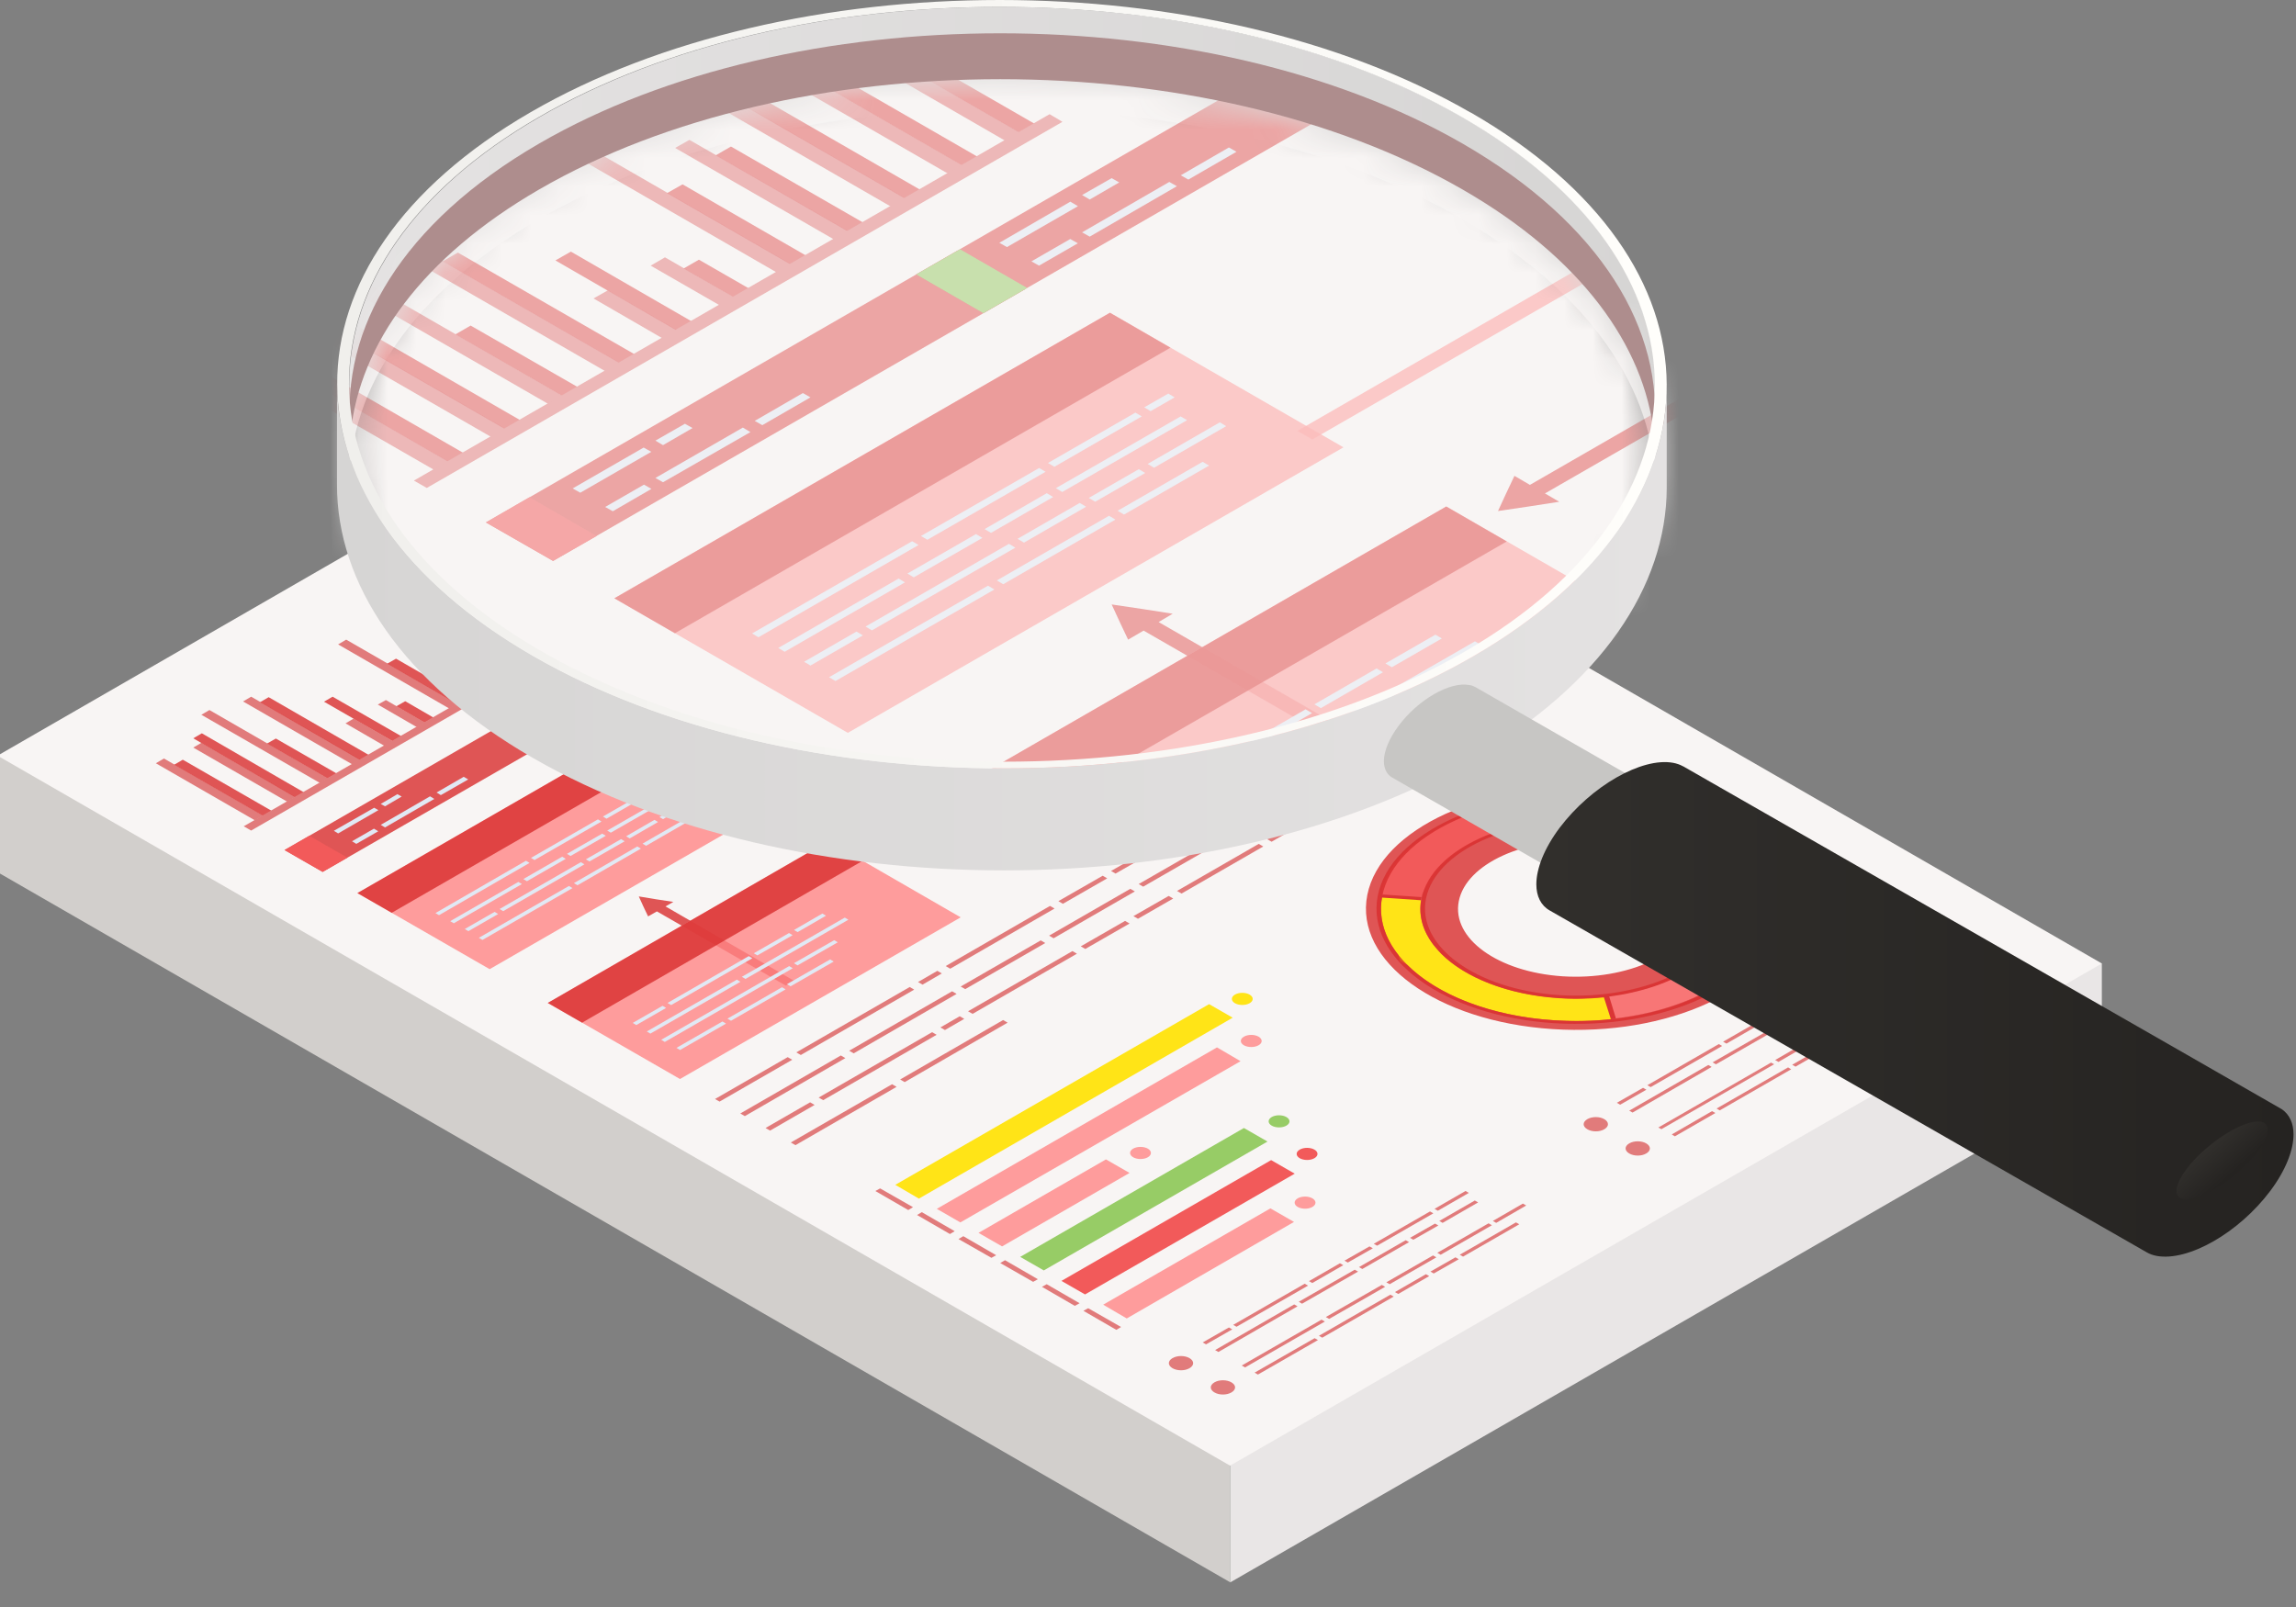 <svg width="80" height="56" viewBox="0 0 80 56" fill="none" xmlns="http://www.w3.org/2000/svg">
<rect x="0" y="0" width="80" height="56" fill="#808080" stroke="none"/>
<path d="M42.867 55.141L-0.086 30.392V26.332L42.867 34.775V55.141Z" fill="#D2CFCC"/>
<path d="M73.235 37.642L42.867 55.141V34.775L73.235 33.574V37.642Z" fill="#E9E6E6"/>
<path d="M73.235 33.575L42.859 51.074L-0.086 26.333L30.29 8.826L73.235 33.575Z" fill="#F8F5F4"/>
<path d="M31.874 24.295L31.276 24.386L31.583 24.56L25.93 27.817L26.229 27.991L31.874 24.734L32.156 24.892L32.322 24.544L32.48 24.196L31.874 24.295Z" fill="#FF8686" fill-opacity="0.8"/>
<path d="M30.049 29.051L30.207 28.703L30.514 28.885L36.167 25.629L36.458 25.795L30.813 29.051L31.087 29.217L30.489 29.308L29.883 29.399L30.049 29.051Z" fill="#D82D2D" fill-opacity="0.8"/>
<path d="M22.416 31.586L22.582 31.934L22.889 31.76L27.38 34.345L27.671 34.18L23.188 31.586L23.462 31.429L22.864 31.338L22.258 31.238L22.416 31.586Z" fill="#D82D2D" fill-opacity="0.8"/>
<path d="M39.462 22.29L38.856 22.199L39.163 22.017L34.672 19.432L34.971 19.258L39.462 21.851L39.736 21.685L39.902 22.033L40.06 22.381L39.462 22.29Z" fill="#FF8686" fill-opacity="0.8"/>
<path d="M26.84 28.139L17.061 33.773L12.453 31.122L22.233 25.488L26.84 28.139Z" fill="#FF8686" fill-opacity="0.8"/>
<path d="M43.317 18.645L33.537 24.279L28.93 21.627L38.709 15.993L43.317 18.645Z" fill="#FF8686" fill-opacity="0.8"/>
<path d="M23.428 26.175L22.233 25.488L12.453 31.122L13.649 31.809L23.428 26.175Z" fill="#D82D2D" fill-opacity="0.8"/>
<path d="M39.905 16.681L38.709 15.993L28.93 21.627L30.125 22.315L39.905 16.681Z" fill="#D82D2D" fill-opacity="0.8"/>
<path d="M33.473 31.967L23.693 37.601L19.086 34.95L28.865 29.308L33.473 31.967Z" fill="#FF8686" fill-opacity="0.8"/>
<path d="M49.949 22.472L40.169 28.106L35.57 25.446L45.342 19.812L49.949 22.472Z" fill="#FF8686" fill-opacity="0.8"/>
<path d="M30.061 29.995L28.865 29.308L19.086 34.95L20.281 35.638L30.061 29.995Z" fill="#D82D2D" fill-opacity="0.8"/>
<path d="M46.537 20.5L45.342 19.812L35.57 25.446L36.758 26.134L46.537 20.5Z" fill="#D82D2D" fill-opacity="0.8"/>
<path d="M31.812 42.067L31.646 42.167L30.5 41.504L30.666 41.413L31.812 42.067Z" fill="#E17B7B"/>
<path d="M33.265 42.904L33.099 43.003L31.953 42.34L32.119 42.241L33.265 42.904Z" fill="#E17B7B"/>
<path d="M34.71 43.741L34.544 43.832L33.398 43.178L33.565 43.078L34.71 43.741Z" fill="#E17B7B"/>
<path d="M36.163 44.578L35.997 44.669L34.852 44.014L35.018 43.915L36.163 44.578Z" fill="#E17B7B"/>
<path d="M37.616 45.414L37.45 45.506L36.305 44.843L36.471 44.752L37.616 45.414Z" fill="#E17B7B"/>
<path d="M39.062 46.243L38.896 46.342L37.75 45.679L37.916 45.588L39.062 46.243Z" fill="#E17B7B"/>
<path d="M42.951 35.464L32.017 41.769L31.195 41.288L42.129 34.992L42.951 35.464Z" fill="#FFE417"/>
<path d="M43.225 36.98L33.462 42.598L32.641 42.125L42.404 36.499L43.225 36.98Z" fill="#FF8686" fill-opacity="0.8"/>
<path d="M39.357 40.874L34.916 43.434L34.094 42.962L38.535 40.402L39.357 40.874Z" fill="#FF8686" fill-opacity="0.8"/>
<path d="M44.164 39.78L36.369 44.271L35.547 43.799L43.342 39.308L44.164 39.78Z" fill="#97CC66"/>
<path d="M45.112 40.899L37.806 45.108L36.984 44.636L44.29 40.427L45.112 40.899Z" fill="#F25A5A"/>
<path d="M45.087 42.581L39.259 45.945L38.438 45.465L44.265 42.109L45.087 42.581Z" fill="#FF8686" fill-opacity="0.8"/>
<path d="M39.996 40.028C40.137 40.111 40.137 40.244 39.996 40.327C39.854 40.41 39.622 40.41 39.481 40.327C39.34 40.244 39.34 40.111 39.481 40.028C39.622 39.946 39.854 39.946 39.996 40.028Z" fill="#FF8686" fill-opacity="0.8"/>
<path d="M44.824 38.927C44.965 39.01 44.965 39.142 44.824 39.225C44.682 39.308 44.45 39.308 44.309 39.225C44.168 39.142 44.168 39.01 44.309 38.927C44.45 38.844 44.682 38.844 44.824 38.927Z" fill="#97CC66"/>
<path d="M45.8 40.062C45.941 40.145 45.941 40.277 45.8 40.36C45.659 40.443 45.427 40.443 45.285 40.36C45.144 40.277 45.144 40.145 45.285 40.062C45.427 39.979 45.659 39.979 45.8 40.062Z" fill="#F25A5A"/>
<path d="M43.542 34.66C43.684 34.743 43.684 34.876 43.542 34.959C43.401 35.041 43.169 35.041 43.028 34.959C42.887 34.876 42.887 34.743 43.028 34.66C43.169 34.577 43.401 34.577 43.542 34.66Z" fill="#FFE417"/>
<path d="M45.73 41.76C45.871 41.843 45.871 41.976 45.73 42.058C45.589 42.141 45.356 42.141 45.215 42.058C45.074 41.976 45.074 41.843 45.215 41.76C45.356 41.677 45.589 41.677 45.73 41.76Z" fill="#FF8686" fill-opacity="0.8"/>
<path d="M43.855 36.126C43.996 36.209 43.996 36.342 43.855 36.424C43.714 36.507 43.481 36.507 43.34 36.424C43.199 36.342 43.199 36.209 43.34 36.126C43.481 36.043 43.714 36.043 43.855 36.126Z" fill="#FF8686" fill-opacity="0.8"/>
<path d="M9.165 28.421L8.883 28.587L5.43 26.598L5.712 26.432L9.165 28.421Z" fill="#E17B7B"/>
<path d="M9.466 28.256L9.167 28.43L6.07 26.648L6.369 26.474L9.466 28.256Z" fill="#D82D2D" fill-opacity="0.8"/>
<path d="M10.296 27.774L10.014 27.94L6.734 26.051L7.017 25.885L10.296 27.774Z" fill="#E17B7B"/>
<path d="M10.586 27.609L10.287 27.783L6.734 25.728L7.033 25.554L10.586 27.609Z" fill="#D82D2D" fill-opacity="0.8"/>
<path d="M11.432 27.129L11.15 27.286L7.016 24.908L7.298 24.743L11.432 27.129Z" fill="#E17B7B"/>
<path d="M11.729 26.954L11.422 27.128L9.305 25.91L9.612 25.736L11.729 26.954Z" fill="#D82D2D" fill-opacity="0.8"/>
<path d="M12.562 26.474L12.279 26.639L8.469 24.444L8.751 24.278L12.562 26.474Z" fill="#E17B7B"/>
<path d="M12.848 26.308L12.549 26.483L9.062 24.469L9.361 24.295L12.848 26.308Z" fill="#D82D2D" fill-opacity="0.8"/>
<path d="M15.94 24.527L15.658 24.693L11.781 22.456L12.063 22.29L15.94 24.527Z" fill="#E17B7B"/>
<path d="M16.24 24.361L15.933 24.535L13.492 23.127L13.799 22.953L16.24 24.361Z" fill="#D82D2D" fill-opacity="0.8"/>
<path d="M17.069 23.881L16.787 24.038L13.648 22.232L13.931 22.075L17.069 23.881Z" fill="#E17B7B"/>
<path d="M17.367 23.706L17.06 23.88L14.453 22.381L14.752 22.207L17.367 23.706Z" fill="#D82D2D" fill-opacity="0.8"/>
<path d="M18.2 23.226L17.918 23.391L13.086 20.607L13.368 20.45L18.2 23.226Z" fill="#E17B7B"/>
<path d="M18.486 23.061L18.187 23.235L13.953 20.79L14.26 20.616L18.486 23.061Z" fill="#D82D2D" fill-opacity="0.8"/>
<path d="M19.321 22.58L19.039 22.737L14.664 20.218L14.946 20.061L19.321 22.58Z" fill="#E17B7B"/>
<path d="M19.618 22.406L19.319 22.58L15.5 20.384L15.799 20.21L19.618 22.406Z" fill="#D82D2D" fill-opacity="0.8"/>
<path d="M20.444 21.926L20.162 22.091L17.023 20.277L17.306 20.119L20.444 21.926Z" fill="#E17B7B"/>
<path d="M20.744 21.76L20.445 21.934L16.875 19.879L17.174 19.705L20.744 21.76Z" fill="#D82D2D" fill-opacity="0.8"/>
<path d="M13.683 25.828L13.4 25.994L12.039 25.207L12.321 25.041L13.683 25.828Z" fill="#E17B7B"/>
<path d="M13.979 25.653L13.68 25.827L11.289 24.452L11.588 24.278L13.979 25.653Z" fill="#D82D2D" fill-opacity="0.8"/>
<path d="M14.808 25.182L14.525 25.339L13.164 24.552L13.446 24.395L14.808 25.182Z" fill="#E17B7B"/>
<path d="M15.108 25.008L14.8 25.181L13.812 24.61L14.12 24.436L15.108 25.008Z" fill="#D82D2D" fill-opacity="0.8"/>
<path d="M21.294 21.718L8.75 28.943L8.492 28.794L21.036 21.569L21.294 21.718Z" fill="#E17B7B"/>
<path d="M23.027 20.442L22.744 20.6L20.852 19.506L21.134 19.349L23.027 20.442Z" fill="#E17B7B"/>
<path d="M23.327 20.268L23.028 20.442L21.492 19.564L21.791 19.39L23.327 20.268Z" fill="#D82D2D" fill-opacity="0.8"/>
<path d="M24.152 19.796L23.87 19.954L23.156 19.54L23.439 19.382L24.152 19.796Z" fill="#E17B7B"/>
<path d="M24.444 19.622L24.145 19.796L23.148 19.224L23.447 19.05L24.444 19.622Z" fill="#D82D2D" fill-opacity="0.8"/>
<path d="M25.286 19.141L25.004 19.307L22.812 18.039L23.095 17.882L25.286 19.141Z" fill="#E17B7B"/>
<path d="M25.581 18.975L25.274 19.149L24.211 18.528L24.51 18.354L25.581 18.975Z" fill="#D82D2D" fill-opacity="0.8"/>
<path d="M26.413 18.495L26.131 18.652L25.367 18.221L25.649 18.056L26.413 18.495Z" fill="#E17B7B"/>
<path d="M26.7 18.321L26.401 18.495L25.156 17.782L25.463 17.608L26.7 18.321Z" fill="#D82D2D" fill-opacity="0.8"/>
<path d="M29.799 16.54L29.517 16.706L25.516 14.394L25.798 14.237L29.799 16.54Z" fill="#E17B7B"/>
<path d="M30.084 16.374L29.776 16.548L26.148 14.46L26.447 14.278L30.084 16.374Z" fill="#D82D2D" fill-opacity="0.8"/>
<path d="M30.919 15.893L30.636 16.059L25.539 13.117L25.821 12.96L30.919 15.893Z" fill="#E17B7B"/>
<path d="M31.218 15.728L30.911 15.902L26.062 13.101L26.361 12.928L31.218 15.728Z" fill="#D82D2D" fill-opacity="0.8"/>
<path d="M32.049 15.247L31.767 15.404L28.031 13.25L28.314 13.093L32.049 15.247Z" fill="#E17B7B"/>
<path d="M32.343 15.073L32.044 15.247L28.773 13.366L29.081 13.192L32.343 15.073Z" fill="#D82D2D" fill-opacity="0.8"/>
<path d="M33.179 14.593L32.897 14.759L30.008 13.093L30.29 12.928L33.179 14.593Z" fill="#E17B7B"/>
<path d="M33.468 14.427L33.169 14.601L30.828 13.251L31.135 13.077L33.468 14.427Z" fill="#D82D2D" fill-opacity="0.8"/>
<path d="M34.296 13.946L34.022 14.104L32.586 13.283L32.868 13.118L34.296 13.946Z" fill="#E17B7B"/>
<path d="M34.593 13.772L34.294 13.946L33.023 13.217L33.322 13.043L34.593 13.772Z" fill="#D82D2D" fill-opacity="0.8"/>
<path d="M27.54 17.841L27.258 18.007L24.875 16.631L25.157 16.466L27.54 17.841Z" fill="#E17B7B"/>
<path d="M27.829 17.674L27.531 17.848L24.758 16.249L25.057 16.075L27.829 17.674Z" fill="#D82D2D" fill-opacity="0.8"/>
<path d="M28.668 17.195L28.386 17.36L26.086 16.035L26.368 15.869L28.668 17.195Z" fill="#E17B7B"/>
<path d="M28.968 17.02L28.66 17.194L26.734 16.093L27.041 15.918L28.968 17.02Z" fill="#D82D2D" fill-opacity="0.8"/>
<path d="M35.145 13.731L22.601 20.964L22.344 20.815L34.888 13.582L35.145 13.731Z" fill="#E17B7B"/>
<path d="M55.744 27.476C51.726 27.211 48.098 28.877 47.641 31.188C47.185 33.5 50.074 35.596 54.092 35.861C58.11 36.126 61.738 34.461 62.194 32.149C62.651 29.838 59.762 27.741 55.744 27.476ZM58.998 31.934C58.741 33.235 56.707 34.163 54.449 34.022C52.191 33.873 50.572 32.704 50.829 31.404C51.086 30.103 53.12 29.175 55.378 29.316C57.636 29.465 59.255 30.633 58.998 31.934Z" fill="#D82D2D" fill-opacity="0.8"/>
<path d="M61.668 32.108C62.092 29.963 59.41 28.015 55.682 27.775C51.955 27.527 48.585 29.076 48.161 31.222C47.738 33.368 50.419 35.315 54.147 35.555C57.874 35.795 61.245 34.254 61.668 32.108ZM49.514 31.313C49.855 29.598 52.544 28.363 55.525 28.554C58.505 28.745 60.647 30.302 60.307 32.017C59.966 33.732 57.276 34.967 54.296 34.776C51.316 34.578 49.174 33.028 49.514 31.313Z" fill="#D82D2D" fill-opacity="0.8"/>
<path d="M55.242 28.562C55.242 28.562 56.163 28.62 56.462 28.67L56.877 27.916C56.495 27.85 55.374 27.726 55.2 27.709C54.287 27.709 53.125 27.808 52.336 28.04L52.876 28.77C53.507 28.62 54.528 28.562 55.242 28.562Z" fill="#FF8686" fill-opacity="0.8"/>
<path d="M49.771 30.757L49.812 30.674C50.319 29.862 51.373 29.158 52.701 28.81L52.161 28.081C50.485 28.512 49.181 29.208 48.426 30.343C48.426 30.343 48.06 31.006 48.168 31.171L49.53 31.262C49.571 31.072 49.671 30.939 49.771 30.757Z" fill="#F25A5A"/>
<path d="M60.294 31.321L61.664 31.238C61.498 30.352 60.8 29.54 59.746 28.918L59.48 28.769C58.791 28.405 57.969 28.123 57.048 27.949L56.633 28.703C57.355 28.844 58.003 29.067 58.542 29.349L58.941 29.606C58.941 29.606 60.012 30.252 60.286 31.329L60.294 31.321Z" fill="#97CC66"/>
<path d="M56.13 35.522L55.881 34.743C55.374 34.793 54.843 34.817 54.303 34.776C52.527 34.66 51.049 34.063 50.219 33.235L49.937 32.912C49.58 32.44 49.422 31.918 49.513 31.371L48.152 31.279C48.027 31.992 48.243 32.688 48.733 33.293L48.783 33.483L49.023 33.616C50.061 34.66 51.921 35.414 54.154 35.555C54.835 35.596 55.499 35.588 56.138 35.513L56.13 35.522Z" fill="#FFE417"/>
<path d="M61.836 32.125C62.268 29.929 59.52 27.933 55.71 27.684C51.899 27.435 48.437 29.018 48.006 31.213C47.574 33.409 50.322 35.406 54.132 35.654C57.943 35.903 61.405 34.321 61.836 32.125ZM48.163 31.222C48.587 29.076 51.957 27.526 55.685 27.775C59.412 28.024 62.094 29.962 61.67 32.108C61.247 34.254 57.876 35.804 54.149 35.555C50.421 35.306 47.74 33.368 48.163 31.222Z" fill="#D82D2D" fill-opacity="0.8"/>
<path d="M60.32 32.026C60.66 30.311 58.519 28.761 55.538 28.562C52.558 28.363 49.868 29.598 49.528 31.321C49.187 33.036 51.329 34.586 54.309 34.785C57.29 34.983 59.98 33.749 60.32 32.026ZM49.685 31.321C50.017 29.656 52.633 28.463 55.513 28.645C58.394 28.827 60.478 30.344 60.154 32.001C59.822 33.666 57.207 34.859 54.326 34.677C51.437 34.486 49.362 32.978 49.685 31.321Z" fill="#D82D2D" fill-opacity="0.8"/>
<path d="M61.657 32.108C61.707 31.859 61.715 31.603 61.682 31.354L60.337 31.429C60.362 31.627 60.362 31.826 60.321 32.017C60.055 33.343 58.328 34.436 56.07 34.726L56.303 35.488C59.134 35.149 61.317 33.773 61.649 32.108H61.657Z" fill="#FF8686" fill-opacity="0.8"/>
<path d="M20.557 25.023L11.242 30.384L9.914 29.622L19.229 24.253L20.557 25.023Z" fill="#D82D2D" fill-opacity="0.8"/>
<path d="M12.106 29.887L11.242 30.384L9.914 29.622L10.777 29.125L12.106 29.887Z" fill="#F25A5A"/>
<path d="M29.049 20.127L19.735 25.496L18.406 24.725L27.721 19.365L29.049 20.127Z" fill="#D82D2D" fill-opacity="0.8"/>
<path d="M20.598 24.999L19.735 25.496L18.406 24.725L19.27 24.228L20.598 24.999Z" fill="#97CC66"/>
<path d="M37.541 15.23L28.227 20.599L26.898 19.837L36.213 14.468L37.541 15.23Z" fill="#D82D2D" fill-opacity="0.8"/>
<path d="M29.09 20.102L28.227 20.599L26.898 19.837L27.762 19.34L29.09 20.102Z" fill="#FFE417"/>
<path d="M41.449 47.329C41.615 47.428 41.615 47.578 41.449 47.677C41.283 47.776 41.017 47.776 40.851 47.677C40.685 47.578 40.685 47.428 40.851 47.329C41.017 47.23 41.283 47.23 41.449 47.329Z" fill="#E17B7B"/>
<path d="M42.91 48.173C43.076 48.273 43.076 48.422 42.91 48.521C42.744 48.621 42.478 48.621 42.312 48.521C42.146 48.422 42.146 48.273 42.312 48.173C42.478 48.074 42.744 48.074 42.91 48.173Z" fill="#E17B7B"/>
<path d="M55.902 39.002C56.068 39.102 56.068 39.251 55.902 39.35C55.736 39.45 55.47 39.45 55.304 39.35C55.138 39.251 55.138 39.102 55.304 39.002C55.47 38.903 55.736 38.903 55.902 39.002Z" fill="#E17B7B"/>
<path d="M57.363 39.846C57.529 39.946 57.529 40.095 57.363 40.194C57.197 40.294 56.931 40.294 56.765 40.194C56.599 40.095 56.599 39.946 56.765 39.846C56.931 39.747 57.197 39.747 57.363 39.846Z" fill="#E17B7B"/>
<path d="M49.245 43.202L50.117 42.705L50 42.639L49.129 43.136L49.245 43.202ZM45.368 45.431L47.319 44.312L47.203 44.246L45.252 45.364L45.368 45.431ZM47.468 44.221L49.096 43.285L48.979 43.218L47.352 44.155L47.468 44.221ZM45.21 45.522L45.094 45.456L42.338 47.046L42.454 47.113L45.21 45.522ZM50.266 42.614L51.503 41.901L51.387 41.835L50.15 42.547L50.266 42.614ZM42.023 46.847L42.936 46.325L42.819 46.259L41.906 46.781L42.023 46.847ZM49.984 42.125L50.1 42.191L51.179 41.57L51.063 41.503L49.984 42.125ZM47.983 43.409L49.942 42.282L49.826 42.216L47.867 43.343L47.983 43.409ZM46.962 43.997L47.834 43.5L47.718 43.434L46.846 43.931L46.962 43.997ZM45.725 44.71L46.804 44.089L46.688 44.022L45.609 44.644L45.725 44.71ZM43.085 46.234L45.576 44.801L45.459 44.735L42.969 46.168L43.085 46.234Z" fill="#E17B7B"/>
<path d="M48.305 44.685L48.421 44.751L50.048 43.815L49.932 43.749L48.305 44.685ZM48.263 44.842L48.147 44.776L46.196 45.895L46.312 45.961L48.263 44.842ZM48.604 45.025L48.72 45.091L49.799 44.469L49.683 44.403L48.604 45.025ZM49.841 44.312L49.957 44.378L50.828 43.881L50.712 43.815L49.841 44.312ZM52.821 42.597L50.862 43.724L50.978 43.79L52.937 42.663L52.821 42.597ZM45.922 46.698L45.806 46.632L43.714 47.833L43.83 47.9L45.922 46.698ZM51.866 42.63L50.081 43.657L50.198 43.724L51.983 42.696L51.866 42.63ZM46.163 46.052L46.047 45.986L43.266 47.585L43.382 47.651L46.163 46.052ZM52.016 42.547L52.132 42.614L53.178 42.009L53.062 41.942L52.016 42.547ZM48.562 45.182L48.446 45.116L45.955 46.549L46.072 46.615L48.562 45.182Z" fill="#E17B7B"/>
<path d="M59.789 37.088L61.74 35.969L61.624 35.903L59.673 37.021L59.789 37.088ZM61.89 35.878L63.517 34.942L63.401 34.876L61.774 35.812L61.89 35.878ZM59.64 37.179L59.524 37.112L56.768 38.703L56.884 38.77L59.64 37.179ZM56.452 38.496L57.365 37.974L57.249 37.908L56.336 38.43L56.452 38.496ZM64.413 33.782L64.53 33.848L65.609 33.227L65.493 33.16L64.413 33.782ZM62.413 35.066L64.372 33.939L64.256 33.873L62.297 35L62.413 35.066ZM61.392 35.654L62.263 35.157L62.147 35.091L61.276 35.588L61.392 35.654ZM60.155 36.367L61.234 35.745L61.118 35.679L60.038 36.301L60.155 36.367ZM57.515 37.883L60.005 36.45L59.889 36.383L57.399 37.817L57.515 37.883Z" fill="#E17B7B"/>
<path d="M63.953 35.729L64.069 35.795L65.688 34.859L65.58 34.793L63.953 35.729Z" fill="#E17B7B"/>
<path d="M62.445 37.104L62.562 37.17L63.641 36.548L63.525 36.482L62.445 37.104Z" fill="#E17B7B"/>
<path d="M63.803 35.812L61.852 36.939L61.968 37.005L63.91 35.878L63.803 35.812Z" fill="#E17B7B"/>
<path d="M65.364 35.43L63.688 36.4L63.795 36.458L65.481 35.497L65.364 35.43Z" fill="#E17B7B"/>
<path d="M61.816 37.087L61.708 37.029L57.781 39.291L57.889 39.349L61.816 37.087Z" fill="#E17B7B"/>
<path d="M65.734 34.702L65.851 34.768L66.722 34.271L66.606 34.205L65.734 34.702Z" fill="#E17B7B"/>
<path d="M59.769 38.786L59.653 38.72L58.25 39.532L58.358 39.598L59.769 38.786Z" fill="#E17B7B"/>
<path d="M62.303 37.196L59.812 38.629L59.92 38.695L62.411 37.262L62.303 37.196Z" fill="#E17B7B"/>
<path d="M66.758 34.112L66.874 34.179L67.613 33.756L67.497 33.69L66.758 34.112Z" fill="#E17B7B"/>
<path d="M31.522 37.709L31.364 37.617L34.951 35.546L35.109 35.637L31.522 37.709ZM27.712 39.904L27.554 39.813L31.082 37.783L31.24 37.874L27.72 39.904H27.712ZM47.221 27.65L47.063 27.559L52.924 24.178L53.082 24.27L47.221 27.65ZM44.307 29.332L44.149 29.241L46.773 27.733L46.93 27.824L44.307 29.332ZM41.169 31.138L41.011 31.047L43.859 29.407L44.016 29.498L41.169 31.138ZM39.65 32.017L39.492 31.925L40.721 31.221L40.878 31.312L39.65 32.017ZM37.815 33.069L37.657 32.978L39.201 32.091L39.359 32.182L37.815 33.069ZM33.888 35.331L33.73 35.24L37.367 33.143L37.524 33.234L33.888 35.331ZM32.925 35.894L32.767 35.803L33.44 35.414L33.598 35.505L32.925 35.894ZM28.683 38.338L28.525 38.247L32.477 35.969L32.635 36.06L28.683 38.338ZM26.832 39.399L26.674 39.308L28.227 38.413L28.384 38.504L26.832 39.399ZM51.455 24.195L51.297 24.104L52.044 23.673L52.202 23.764L51.455 24.195ZM50.043 25.015L49.886 24.924L51.006 24.278L51.164 24.369L50.043 25.015ZM47.13 26.689L46.972 26.598L49.595 25.09L49.753 25.181L47.13 26.689ZM43.992 28.503L43.834 28.412L46.681 26.772L46.839 26.863L43.992 28.503ZM42.472 29.373L42.315 29.282L43.543 28.578L43.701 28.669L42.472 29.373ZM39.832 30.898L39.675 30.807L42.024 29.456L42.182 29.547L39.832 30.898ZM36.711 32.696L36.553 32.605L39.384 30.973L39.542 31.064L36.711 32.696ZM33.631 34.469L33.473 34.378L36.263 32.77L36.42 32.862L33.631 34.469ZM29.746 36.706L29.588 36.615L33.174 34.544L33.332 34.635L29.746 36.706ZM25.952 38.894L25.794 38.802L29.297 36.781L29.455 36.872L25.952 38.894ZM46.441 26.076L46.283 25.985L51.164 23.168L51.322 23.259L46.441 26.076ZM43.527 27.758L43.369 27.667L45.992 26.159L46.15 26.25L43.527 27.758ZM40.389 29.564L40.231 29.473L43.078 27.832L43.236 27.924L40.389 29.564ZM38.869 30.442L38.712 30.351L39.94 29.647L40.098 29.738L38.869 30.442ZM37.035 31.495L36.877 31.403L38.421 30.517L38.579 30.608L37.035 31.495ZM33.108 33.757L32.95 33.665L36.586 31.569L36.744 31.66L33.108 33.757ZM32.145 34.312L31.987 34.221L32.66 33.831L32.817 33.922L32.145 34.312ZM27.903 36.764L27.745 36.673L31.697 34.395L31.854 34.486L27.903 36.764ZM25.072 38.388L24.914 38.297L27.446 36.839L27.604 36.93L25.072 38.388Z" fill="#E17B7B"/>
<path d="M30.006 18.536L28.603 19.34L28.453 19.257L29.856 18.445L30.006 18.536Z" fill="#E1E9F4"/>
<path d="M30.825 18.064L30.244 18.404L30.086 18.313L30.675 17.981L30.825 18.064Z" fill="#E1E9F4"/>
<path d="M30.007 19.266L29.243 19.713L29.094 19.622L29.858 19.183L30.007 19.266Z" fill="#E1E9F4"/>
<path d="M31.954 18.139L30.235 19.133L30.086 19.05L31.804 18.056L31.954 18.139Z" fill="#E1E9F4"/>
<path d="M33.135 17.46L32.188 18.006L32.039 17.924L32.986 17.377L33.135 17.46Z" fill="#E1E9F4"/>
<path d="M21.591 23.383L20.197 24.187L20.039 24.104L21.442 23.292L21.591 23.383Z" fill="#E1E9F4"/>
<path d="M22.402 22.911L21.821 23.251L21.672 23.16L22.253 22.828L22.402 22.911Z" fill="#E1E9F4"/>
<path d="M21.601 24.112L20.829 24.56L20.68 24.468L21.443 24.029L21.601 24.112Z" fill="#E1E9F4"/>
<path d="M23.548 22.994L21.821 23.98L21.672 23.897L23.399 22.903L23.548 22.994Z" fill="#E1E9F4"/>
<path d="M24.729 22.307L23.783 22.862L23.625 22.771L24.58 22.224L24.729 22.307Z" fill="#E1E9F4"/>
<path d="M13.185 28.231L11.782 29.043L11.633 28.951L13.036 28.148L13.185 28.231Z" fill="#E1E9F4"/>
<path d="M13.996 27.758L13.415 28.098L13.266 28.015L13.847 27.675L13.996 27.758Z" fill="#E1E9F4"/>
<path d="M13.179 28.968L12.415 29.407L12.266 29.316L13.029 28.877L13.179 28.968Z" fill="#E1E9F4"/>
<path d="M15.133 27.841L13.415 28.835L13.266 28.744L14.984 27.75L15.133 27.841Z" fill="#E1E9F4"/>
<path d="M16.315 27.161L15.36 27.708L15.211 27.617L16.157 27.07L16.315 27.161Z" fill="#E1E9F4"/>
<path d="M40.014 18.23L40.52 17.94L40.396 17.866L39.89 18.156L40.014 18.23ZM35.606 20.774L37.814 19.498L37.69 19.423L35.481 20.699L35.606 20.774ZM37.997 19.398L39.84 18.338L39.715 18.263L37.872 19.324L37.997 19.398ZM35.432 20.873L35.307 20.799L32.169 22.605L32.294 22.68L35.432 20.873ZM31.812 22.373L32.85 21.776L32.725 21.702L31.688 22.298L31.812 22.373ZM38.586 18.471L40.014 17.65L39.89 17.576L38.462 18.396L38.586 18.471ZM37.424 19.142L38.412 18.57L38.287 18.495L37.3 19.067L37.424 19.142ZM36.021 19.945L37.25 19.241L37.125 19.166L35.897 19.871L36.021 19.945ZM33.016 21.677L35.847 20.045L35.722 19.97L32.891 21.602L33.016 21.677Z" fill="#E1E9F4"/>
<path d="M40.882 18.164L41.006 18.238L39.811 18.926L39.686 18.852L40.882 18.164ZM37.984 20.418L38.109 20.492L39.338 19.788L39.213 19.713L37.984 20.418ZM39.52 18.951L37.312 20.227L37.437 20.302L39.645 19.026L39.52 18.951ZM40.525 18.959L39.388 19.614L39.512 19.688L40.649 19.034L40.525 18.959ZM37.262 20.401L37.138 20.326L32.68 22.895L32.804 22.969L37.262 20.401ZM34.938 22.323L34.813 22.248L33.211 23.168L33.336 23.243L34.938 22.323ZM37.81 20.525L34.979 22.157L35.104 22.232L37.935 20.6L37.81 20.525Z" fill="#E1E9F4"/>
<path d="M25.974 34.114L29.56 32.05L29.435 31.976L25.849 34.039L25.974 34.114ZM25.799 34.213L25.675 34.138L22.537 35.944L22.661 36.019L25.799 34.213ZM22.171 35.721L23.209 35.124L23.085 35.05L22.047 35.646L22.171 35.721ZM27.792 32.481L28.78 31.91L28.655 31.835L27.667 32.407L27.792 32.481ZM26.389 33.293L27.617 32.589L27.493 32.514L26.264 33.219L26.389 33.293ZM23.384 35.025L26.214 33.393L26.09 33.318L23.259 34.95L23.384 35.025Z" fill="#E1E9F4"/>
<path d="M27.422 34.295L27.547 34.37L29.049 33.508L28.925 33.434L27.422 34.295ZM29.066 32.763L27.663 33.566L27.788 33.641L29.191 32.837L29.066 32.763ZM27.622 33.74L27.497 33.666L23.039 36.234L23.164 36.309L27.622 33.74ZM25.297 35.671L25.173 35.596L23.57 36.516L23.695 36.59L25.297 35.671ZM27.248 34.403L25.347 35.497L25.471 35.571L27.373 34.477L27.248 34.403Z" fill="#E1E9F4"/>
<path d="M44.234 22.853L44.359 22.927L46.085 21.933L45.961 21.858L44.234 22.853ZM44.184 23.027L44.06 22.952L41.727 24.294L41.852 24.369L44.184 23.027ZM42.989 24.162L43.113 24.236L44.342 23.532L44.218 23.457L42.989 24.162ZM44.392 23.35L44.516 23.424L46.982 22.008L46.857 21.933L44.392 23.35ZM41.411 25.214L41.287 25.14L38.913 26.507L39.037 26.581L41.411 25.214ZM46.608 21.486L46.135 21.759L46.26 21.834L46.733 21.56L46.608 21.486ZM41.685 24.477L41.561 24.402L38.406 26.225L38.531 26.299L41.685 24.477ZM42.939 24.336L42.815 24.261L41.461 25.04L41.586 25.115L42.939 24.336Z" fill="#E1E9F4"/>
<path d="M43.348 25.247L45.556 23.972L45.432 23.897L43.224 25.173L43.348 25.247ZM45.739 23.872L47.416 22.903L47.291 22.828L45.614 23.798L45.739 23.872ZM43.174 25.347L43.049 25.272L39.911 27.079L40.036 27.153L43.174 25.347ZM39.554 26.855L40.592 26.258L40.467 26.184L39.43 26.78L39.554 26.855ZM46.328 22.952L47.756 22.132L47.632 22.058L46.204 22.878L46.328 22.952ZM45.166 23.624L46.154 23.052L46.03 22.977L45.042 23.549L45.166 23.624ZM43.763 24.427L44.992 23.723L44.867 23.648L43.639 24.353L43.763 24.427ZM40.758 26.159L43.589 24.527L43.464 24.452L40.633 26.084L40.758 26.159Z" fill="#E1E9F4"/>
<path d="M21.008 28.454L21.133 28.529L22.859 27.534L22.735 27.46L21.008 28.454ZM20.958 28.628L20.834 28.553L18.501 29.896L18.625 29.97L20.958 28.628ZM19.754 29.755L19.879 29.829L21.108 29.125L20.983 29.05L19.754 29.755ZM21.157 28.943L21.282 29.017L23.748 27.601L23.623 27.526L21.157 28.943ZM18.185 30.807L18.061 30.733L15.687 32.1L15.811 32.174L18.185 30.807ZM23.382 27.079L22.909 27.352L23.034 27.427L23.507 27.153L23.382 27.079ZM18.451 30.07L18.326 29.995L15.172 31.818L15.296 31.892L18.451 30.07ZM19.713 29.929L19.588 29.854L18.235 30.633L18.36 30.708L19.713 29.929Z" fill="#E1E9F4"/>
<path d="M20.122 30.849L22.33 29.573L22.206 29.498L19.997 30.774L20.122 30.849ZM22.513 29.473L24.19 28.504L24.065 28.43L22.388 29.399L22.513 29.473ZM19.948 30.948L19.823 30.874L16.685 32.68L16.81 32.755L19.948 30.948ZM16.32 32.448L17.358 31.851L17.233 31.777L16.195 32.373L16.32 32.448ZM23.102 28.546L24.53 27.725L24.406 27.651L22.978 28.471L23.102 28.546ZM21.94 29.217L22.928 28.645L22.803 28.57L21.816 29.142L21.94 29.217ZM20.537 30.02L21.766 29.316L21.641 29.241L20.413 29.946L20.537 30.02ZM17.532 31.752L20.363 30.12L20.238 30.045L17.407 31.677L17.532 31.752Z" fill="#E1E9F4"/>
<path d="M57.674 13.457V17.012C57.674 13.623 55.432 10.226 50.958 7.641C42.058 2.512 27.613 2.512 18.772 7.641C14.38 10.193 12.18 13.532 12.172 16.879V13.325C12.188 9.977 14.388 6.63 18.788 4.087C27.638 -1.042 42.075 -1.042 50.974 4.087C55.457 6.672 57.69 10.069 57.682 13.457H57.674Z" fill="url(#paint0_linear_647_51330)"/>
<mask id="mask0_647_51330" style="mask-type:luminance" maskUnits="userSpaceOnUse" x="12" y="2" width="46" height="27">
<path d="M18.874 25.148C27.773 30.277 42.219 30.277 51.06 25.148C59.91 20.02 59.86 11.668 50.952 6.539C42.053 1.41 27.608 1.41 18.766 6.539C9.925 11.668 9.966 20.02 18.874 25.148Z" fill="white"/>
</mask>
<g mask="url(#mask0_647_51330)">
<path d="M74.55 15.222L36.91 36.913L-0.93 15.115L36.71 -6.577L74.55 15.222Z" fill="#F8F5F4"/>
<g opacity="0.5">
<path d="M55.705 8.793L54.634 8.959L55.182 9.266L45.203 15.016L45.726 15.314L55.705 9.572L56.195 9.854L56.477 9.241L56.767 8.628L55.705 8.793Z" fill="#FF8686" fill-opacity="0.8"/>
<path d="M52.478 17.195L52.768 16.582L53.308 16.897L63.286 11.146L63.809 11.453L53.831 17.195L54.329 17.485L53.258 17.651L52.195 17.808L52.478 17.195Z" fill="#D82D2D" fill-opacity="0.8"/>
<path d="M39.017 21.677L39.307 22.29L39.847 21.975L47.775 26.54L48.298 26.242L40.37 21.677L40.86 21.387L39.797 21.221L38.734 21.064L39.017 21.677Z" fill="#D82D2D" fill-opacity="0.8"/>
<path d="M46.81 15.588L29.542 25.538L21.406 20.849L38.674 10.898L46.81 15.588Z" fill="#FF8686" fill-opacity="0.8"/>
<path d="M75.903 -1.183L58.644 8.768L50.508 4.087L67.775 -5.864L75.903 -1.183Z" fill="#FF8686" fill-opacity="0.8"/>
<path d="M40.782 12.116L38.674 10.898L21.406 20.849L23.515 22.067L40.782 12.116Z" fill="#D82D2D" fill-opacity="0.8"/>
<path d="M69.884 -4.646L67.775 -5.864L50.508 4.087L52.617 5.296L69.884 -4.646Z" fill="#D82D2D" fill-opacity="0.8"/>
<path d="M58.528 22.339L41.26 32.29L33.133 27.601L50.392 17.65L58.528 22.339Z" fill="#FF8686" fill-opacity="0.8"/>
<path d="M52.501 18.868L50.392 17.65L33.133 27.601L35.233 28.818L52.501 18.868Z" fill="#D82D2D" fill-opacity="0.8"/>
<path d="M15.623 16.084L15.125 16.374L9.023 12.861L9.522 12.571L15.623 16.084Z" fill="#E17B7B"/>
<path d="M16.15 15.786L15.619 16.092L10.156 12.944L10.688 12.637L16.15 15.786Z" fill="#D82D2D" fill-opacity="0.8"/>
<path d="M17.612 14.941L17.122 15.231L11.336 11.9L11.834 11.61L17.612 14.941Z" fill="#E17B7B"/>
<path d="M18.128 14.643L17.597 14.95L11.312 11.329L11.852 11.022L18.128 14.643Z" fill="#D82D2D" fill-opacity="0.8"/>
<path d="M19.608 13.798L19.11 14.08L11.805 9.871L12.303 9.589L19.608 13.798Z" fill="#E17B7B"/>
<path d="M20.134 13.491L19.595 13.798L15.867 11.652L16.398 11.345L20.134 13.491Z" fill="#D82D2D" fill-opacity="0.8"/>
<path d="M21.59 12.646L21.092 12.936L14.367 9.059L14.865 8.777L21.59 12.646Z" fill="#E17B7B"/>
<path d="M22.113 12.347L21.582 12.653L15.422 9.107L15.953 8.801L22.113 12.347Z" fill="#D82D2D" fill-opacity="0.8"/>
<path d="M27.566 9.207L27.068 9.497L20.219 5.545L20.717 5.255L27.566 9.207Z" fill="#E17B7B"/>
<path d="M28.09 8.909L27.551 9.216L23.242 6.73L23.782 6.424L28.09 8.909Z" fill="#D82D2D" fill-opacity="0.8"/>
<path d="M29.559 8.055L29.061 8.345L23.523 5.155L24.021 4.874L29.559 8.055Z" fill="#E17B7B"/>
<path d="M30.076 7.757L29.545 8.064L24.938 5.413L25.469 5.106L30.076 7.757Z" fill="#D82D2D" fill-opacity="0.8"/>
<path d="M31.547 6.913L31.049 7.203L22.531 2.289L23.029 1.999L31.547 6.913Z" fill="#E17B7B"/>
<path d="M32.065 6.614L31.534 6.92L24.062 2.612L24.594 2.305L32.065 6.614Z" fill="#D82D2D" fill-opacity="0.8"/>
<path d="M33.531 5.761L33.033 6.051L25.312 1.602L25.811 1.312L33.531 5.761Z" fill="#E17B7B"/>
<path d="M34.061 5.462L33.53 5.769L26.789 1.883L27.32 1.576L34.061 5.462Z" fill="#D82D2D" fill-opacity="0.8"/>
<path d="M35.529 4.617L35.03 4.907L29.477 1.7L29.975 1.419L35.529 4.617Z" fill="#E17B7B"/>
<path d="M36.059 4.319L35.528 4.626L29.227 0.997L29.758 0.69L36.059 4.319Z" fill="#D82D2D" fill-opacity="0.8"/>
<path d="M23.585 11.502L23.087 11.792L20.68 10.4L21.178 10.118L23.585 11.502Z" fill="#E17B7B"/>
<path d="M24.108 11.204L23.569 11.511L19.352 9.075L19.891 8.768L24.108 11.204Z" fill="#D82D2D" fill-opacity="0.8"/>
<path d="M25.578 10.359L25.079 10.641L22.672 9.257L23.17 8.967L25.578 10.359Z" fill="#E17B7B"/>
<path d="M26.095 10.052L25.564 10.358L23.82 9.356L24.352 9.049L26.095 10.052Z" fill="#D82D2D" fill-opacity="0.8"/>
<path d="M37.019 4.245L14.87 17.004L14.422 16.747L36.571 3.979L37.019 4.245Z" fill="#E17B7B"/>
<path d="M61.48 -9.858L39.331 2.91L38.883 2.645L61.032 -10.114L61.48 -9.858Z" fill="#E17B7B"/>
<path d="M35.717 10.078L19.271 19.548L16.93 18.206L33.375 8.727L35.717 10.078Z" fill="#D82D2D" fill-opacity="0.8"/>
<path d="M20.79 18.677L19.271 19.547L16.93 18.205L18.449 17.326L20.79 18.677Z" fill="#F25A5A"/>
<path d="M50.709 1.435L34.263 10.914L31.922 9.563L48.368 0.085L50.709 1.435Z" fill="#D82D2D" fill-opacity="0.8"/>
<path d="M35.791 10.036L34.263 10.914L31.922 9.563L33.449 8.685L35.791 10.036Z" fill="#97CC66"/>
<path d="M37.56 7.185L35.086 8.61L34.82 8.461L37.294 7.028L37.56 7.185Z" fill="#E1E9F4"/>
<path d="M38.998 6.357L37.969 6.953L37.703 6.796L38.733 6.208L38.998 6.357Z" fill="#E1E9F4"/>
<path d="M37.556 8.478L36.203 9.257L35.938 9.108L37.291 8.329L37.556 8.478Z" fill="#E1E9F4"/>
<path d="M41.007 6.489L37.969 8.246L37.703 8.097L40.742 6.34L41.007 6.489Z" fill="#E1E9F4"/>
<path d="M43.083 5.289L41.406 6.258L41.141 6.109L42.818 5.139L43.083 5.289Z" fill="#E1E9F4"/>
<path d="M22.693 15.745L20.219 17.17L19.953 17.021L22.427 15.596L22.693 15.745Z" fill="#E1E9F4"/>
<path d="M24.131 14.916L23.102 15.512L22.836 15.355L23.865 14.767L24.131 14.916Z" fill="#E1E9F4"/>
<path d="M22.697 17.037L21.352 17.816L21.086 17.666L22.439 16.888L22.697 17.037Z" fill="#E1E9F4"/>
<path d="M26.148 15.057L23.102 16.805L22.836 16.656L25.883 14.9L26.148 15.057Z" fill="#E1E9F4"/>
<path d="M28.239 13.847L26.562 14.816L26.297 14.667L27.974 13.697L28.239 13.847Z" fill="#E1E9F4"/>
<path d="M70.078 -1.912L70.975 -2.426L70.75 -2.558L69.854 -2.045L70.078 -1.912ZM62.299 2.57L66.209 0.317L65.985 0.184L62.075 2.438L62.299 2.57ZM66.516 0.143L69.779 -1.738L69.555 -1.871L66.292 0.01L66.516 0.143ZM61.992 2.744L61.768 2.612L56.231 5.802L56.455 5.934L61.992 2.744ZM55.591 5.404L57.418 4.352L57.194 4.219L55.367 5.271L55.591 5.404ZM67.554 -1.49L70.078 -2.948L69.854 -3.08L67.33 -1.622L67.554 -1.49ZM65.504 -0.305L67.247 -1.307L67.023 -1.44L65.279 -0.437L65.504 -0.305ZM63.03 1.12L65.196 -0.131L64.972 -0.263L62.806 0.988L63.03 1.12ZM57.725 4.178L62.722 1.294L62.498 1.162L57.501 4.045L57.725 4.178Z" fill="#E1E9F4"/>
<path d="M71.62 -2.028L71.844 -1.895L69.736 -0.677L69.512 -0.81L71.62 -2.028ZM66.498 1.958L66.722 2.09L68.889 0.839L68.665 0.707L66.498 1.958ZM69.204 -0.636L65.294 1.618L65.519 1.751L69.429 -0.503L69.204 -0.636ZM70.981 -0.627L68.972 0.533L69.196 0.665L71.205 -0.495L70.981 -0.627ZM65.22 1.925L64.996 1.792L57.117 6.332L57.341 6.465L65.22 1.925ZM61.119 5.322L60.895 5.189L58.064 6.821L58.288 6.954L61.119 5.322ZM66.191 2.132L61.193 5.015L61.417 5.148L66.415 2.264L66.191 2.132Z" fill="#E1E9F4"/>
<path d="M45.291 26.127L51.617 22.481L51.393 22.348L45.067 25.994L45.291 26.127ZM44.984 26.309L44.76 26.176L39.223 29.366L39.447 29.499L44.984 26.309ZM38.584 28.96L40.41 27.908L40.186 27.775L38.359 28.828L38.584 28.96ZM48.496 23.252L50.239 22.249L50.015 22.116L48.272 23.119L48.496 23.252ZM46.022 24.677L48.189 23.426L47.965 23.293L45.798 24.544L46.022 24.677ZM40.717 27.734L45.715 24.851L45.491 24.718L40.493 27.601L40.717 27.734Z" fill="#E1E9F4"/>
<path d="M47.839 26.458L48.063 26.591L50.711 25.066L50.487 24.934L47.839 26.458ZM50.761 23.749L48.287 25.174L48.511 25.306L50.985 23.881L50.761 23.749ZM48.204 25.48L47.98 25.348L40.102 29.888L40.326 30.021L48.204 25.48ZM44.103 28.878L43.879 28.745L41.048 30.377L41.272 30.51L44.103 28.878ZM47.532 26.64L44.178 28.571L44.402 28.703L47.756 26.773L47.532 26.64Z" fill="#E1E9F4"/>
<path d="M36.514 16.134L36.738 16.267L39.785 14.51L39.561 14.378L36.514 16.134ZM36.431 16.441L36.207 16.308L32.089 18.678L32.313 18.81L36.431 16.441ZM34.306 18.438L34.53 18.57L36.697 17.319L36.472 17.186L34.306 18.438ZM36.788 17.012L37.012 17.145L41.362 14.643L41.138 14.51L36.788 17.012ZM31.533 20.294L31.309 20.161L27.116 22.58L27.34 22.713L31.533 20.294ZM40.706 13.715L39.868 14.195L40.092 14.328L40.93 13.847L40.706 13.715ZM32.006 18.993L31.782 18.86L26.203 22.075L26.427 22.207L32.006 18.993ZM34.231 18.744L34.007 18.611L31.616 19.987L31.84 20.119L34.231 18.744Z" fill="#E1E9F4"/>
<path d="M34.956 20.359L38.866 18.106L38.642 17.973L34.732 20.227L34.956 20.359ZM39.165 17.932L42.129 16.225L41.904 16.092L38.941 17.799L39.165 17.932ZM34.649 20.542L34.425 20.409L28.887 23.599L29.111 23.732L34.649 20.542ZM28.24 23.193L30.066 22.141L29.842 22.008L28.016 23.061L28.24 23.193ZM40.211 16.3L42.726 14.85L42.502 14.717L39.987 16.167L40.211 16.3ZM38.16 17.484L39.904 16.482L39.68 16.349L37.936 17.352L38.16 17.484ZM35.678 18.91L37.845 17.658L37.621 17.526L35.454 18.777L35.678 18.91ZM30.382 21.967L35.379 19.084L35.155 18.951L30.157 21.834L30.382 21.967Z" fill="#E1E9F4"/>
</g>
</g>
<path d="M18.779 6.606C27.629 1.477 42.066 1.477 50.965 6.606C55.083 8.975 57.299 12.041 57.631 15.148C58.005 11.502 55.788 7.79 50.965 5.006C42.066 -0.122 27.62 -0.122 18.779 5.006C14.022 7.765 11.847 11.453 12.221 15.073C12.536 11.983 14.72 8.959 18.779 6.606Z" fill="#AE8D8D"/>
<path d="M58.074 13.458V17.012C58.058 20.418 55.816 23.823 51.342 26.416C42.334 31.636 27.64 31.636 18.575 26.416C14.017 23.79 11.734 20.335 11.742 16.88V13.325C11.742 16.78 14.017 20.235 18.583 22.862C27.648 28.081 42.342 28.081 51.35 22.862C55.824 20.268 58.066 16.863 58.074 13.458Z" fill="url(#paint1_linear_647_51330)"/>
<path d="M51.246 3.921C60.311 9.141 60.353 17.642 51.345 22.862C42.338 28.081 27.644 28.081 18.578 22.862C9.513 17.642 9.471 9.141 18.47 3.921C27.478 -1.307 42.18 -1.307 51.237 3.921H51.246ZM18.869 22.696C27.768 27.825 42.213 27.825 51.055 22.696C59.904 17.567 59.855 9.215 50.947 4.087C42.047 -1.042 27.602 -1.042 18.761 4.087C9.92 9.215 9.961 17.567 18.869 22.696Z" fill="url(#paint2_linear_647_51330)"/>
<path d="M57.417 27.444C57.5 27.46 57.575 27.485 57.633 27.518L51.415 23.947C51.349 23.914 51.282 23.881 51.199 23.873C50.518 23.74 49.414 24.378 48.733 25.29C48.393 25.745 48.219 26.184 48.219 26.524C48.219 26.781 48.318 26.988 48.509 27.096L54.727 30.667C54.785 30.7 54.86 30.733 54.943 30.741C55.624 30.874 56.728 30.236 57.409 29.325C57.749 28.869 57.923 28.43 57.923 28.09C57.923 27.75 57.749 27.502 57.409 27.435L57.417 27.444Z" fill="#C7C6C4"/>
<path d="M58.645 26.706C58.545 26.648 58.429 26.607 58.296 26.582C57.201 26.383 55.441 27.394 54.345 28.843C53.797 29.573 53.531 30.277 53.531 30.816C53.531 31.23 53.689 31.553 53.996 31.727L74.8 43.641C74.9 43.699 75.016 43.741 75.149 43.766C76.245 43.964 78.005 42.962 79.101 41.504C79.648 40.775 79.914 40.07 79.914 39.532C79.914 39.151 79.781 38.844 79.507 38.654C79.391 38.579 58.637 26.698 58.637 26.698L58.645 26.706Z" fill="url(#paint3_linear_647_51330)"/>
<path style="mix-blend-mode:screen" d="M78.957 39.184C78.725 38.894 77.845 39.225 76.998 39.913C76.151 40.601 75.661 41.396 75.894 41.686C76.126 41.976 77.006 41.645 77.853 40.957C78.7 40.269 79.189 39.474 78.957 39.184Z" fill="url(#paint4_linear_647_51330)"/>
<defs>
<linearGradient id="paint0_linear_647_51330" x1="12.164" y1="8.627" x2="57.674" y2="8.627" gradientUnits="userSpaceOnUse">
<stop stop-color="#E4E2E2"/>
<stop offset="1" stop-color="#D6D5D4"/>
</linearGradient>
<linearGradient id="paint1_linear_647_51330" x1="11.751" y1="21.826" x2="58.074" y2="21.826" gradientUnits="userSpaceOnUse">
<stop stop-color="#D6D5D4"/>
<stop offset="1" stop-color="#E4E2E2"/>
</linearGradient>
<linearGradient id="paint2_linear_647_51330" x1="11.754" y1="13.391" x2="58.07" y2="13.391" gradientUnits="userSpaceOnUse">
<stop stop-color="#F0EFEC"/>
<stop offset="1" stop-color="#FFFEFB"/>
</linearGradient>
<linearGradient id="paint3_linear_647_51330" x1="53.531" y1="35.182" x2="79.922" y2="35.182" gradientUnits="userSpaceOnUse">
<stop stop-color="#312F2C"/>
<stop offset="1" stop-color="#252321"/>
</linearGradient>
<linearGradient id="paint4_linear_647_51330" x1="76.965" y1="39.93" x2="77.81" y2="40.859" gradientUnits="userSpaceOnUse">
<stop stop-color="#312F2C"/>
<stop offset="1" stop-color="#252321"/>
</linearGradient>
</defs>
</svg>
